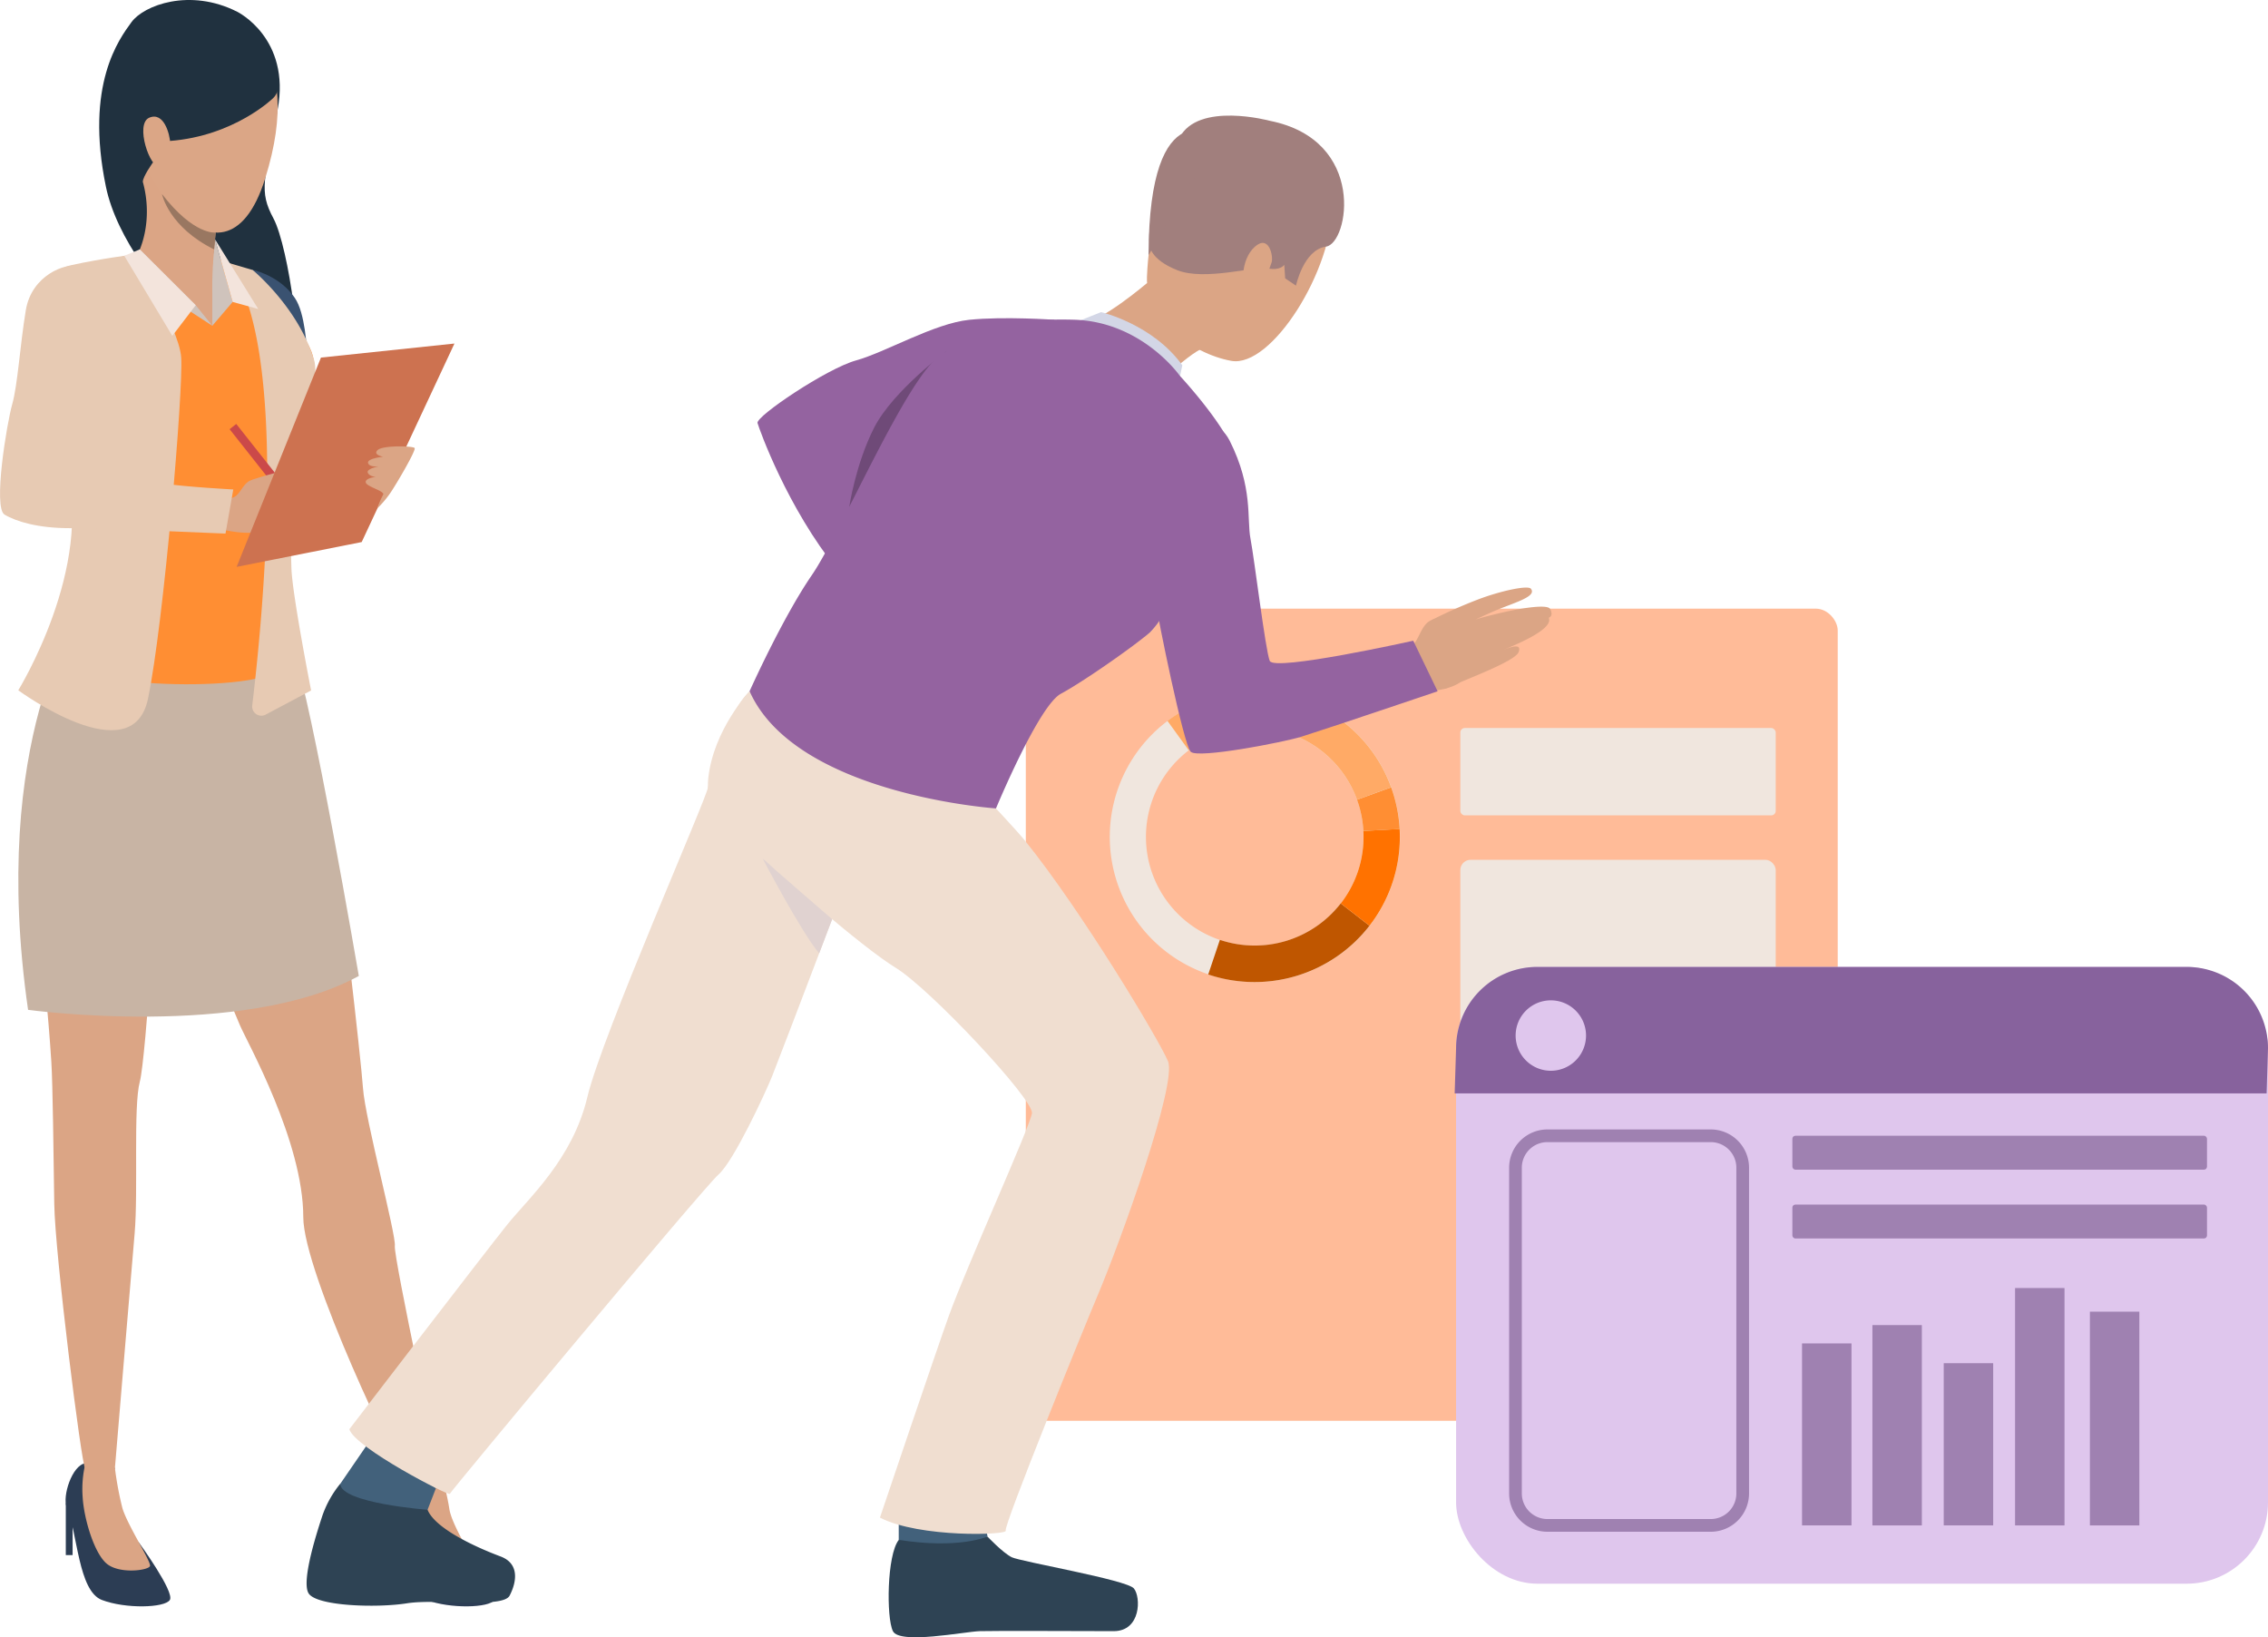 <?xml version="1.0" encoding="UTF-8"?> <svg xmlns="http://www.w3.org/2000/svg" viewBox="0 0 837.57 604.47"> <defs> <style>.cls-1{fill:#20313f;}.cls-2{fill:#3a5271;}.cls-3{fill:#2c3d54;}.cls-4{fill:#dba585;}.cls-5{fill:#c8b4a4;}.cls-6{fill:#ff8e33;}.cls-7{fill:#cfc3bc;}.cls-8{fill:#e7cab3;}.cls-9{fill:#f3e4dc;}.cls-10{fill:#cb4949;}.cls-11{fill:#cd7250;}.cls-12{fill:#dba686;}.cls-13{fill:#997761;}.cls-14{fill:#a17f7d;}.cls-15{fill:#ffbb98;}.cls-16{fill:#f0e6de;}.cls-17{fill:#bf5600;}.cls-18{fill:#ff7200;}.cls-19{fill:#fa6;}.cls-20{fill:#9463a0;}.cls-21{fill:#6f4a78;}.cls-22{fill:#2e4354;}.cls-23{fill:#42617b;}.cls-24{fill:#f0ded0;}.cls-25{fill:#d3d6e6;}.cls-26{fill:#a8aab7;}.cls-27{fill:#e0d2d0;}.cls-28{fill:#90c0fc;}.cls-29{fill:#dfc6ed;}.cls-30{fill:#87629d;}.cls-31{fill:#9f81b1;}</style> </defs> <title>задачи</title> <g id="Слой_2" data-name="Слой 2"> <g id="support"> <path class="cls-1" d="M87.62,4.35s19.82,9.7,14.92,36.08S95.47,70.36,101,80.67s12,54.27,7,62.61S46.9,106.65,39.11,68.93,44,14.44,48.54,8.19,70.12-4.53,87.62,4.35Z"></path> <path class="cls-2" d="M93.11,99.58s10.09,2,15.75,10.39c4,5.8,4.27,18.69,4.83,21.12s8.1,29.9,8.1,29.9l-21,14.08Z"></path> <path class="cls-3" d="M170.76,569.33s13.72,18.46,11.84,21.39-16.31,3.34-25.09,0-9-25-13-34.29c-1.66-3.89,1.9-15.38,6.9-16.21s10.45,1.61,10.45,1.61S156.71,554.93,170.76,569.33Z"></path> <path class="cls-4" d="M162,541.68a87.63,87.63,0,0,1,3.94,15.37c.87,6.23,9.77,19.45,9.35,21.12s-11.7,3.19-16.31-1.12-7.55-16.85-8.57-24.35a60.41,60.41,0,0,0-2.13-10.44S157.6,537.08,162,541.68Z"></path> <path class="cls-3" d="M51.38,569.63s13.22,18.16,11.34,21.09-16.31,3.34-25.09,0-9-25-13-34.29c-1.66-3.89,1.89-15.38,6.9-16.21S42.44,542,42.44,542,37.32,555.23,51.38,569.63Z"></path> <path class="cls-4" d="M42.44,542a122.28,122.28,0,0,0,2.72,14.63c1.67,6.07,10.66,19.86,10.24,21.53s-11.71,3.19-16.31-1.12-8.15-16.8-8.57-24.35a40,40,0,0,1,1.05-12.48S38.05,537.41,42.44,542Z"></path> <path class="cls-4" d="M108.51,241.39s11.77,54.75,14.47,68.54,10.27,80.55,11.08,91.91S146.35,456,145.81,460s17,85.51,17,85.51-6,4.82-12.31.43c-3.25-2.25-38.5-76.25-38.5-96.53,0-28-20.72-64.6-23.39-70.87-24.84-58.24-20-76.05-23.2-79.83s-3.52,2.34-5.42,10.71-5.94,80.83-8.37,90-.54,40.28-1.9,56S42.44,542,42.44,542s-4.6,7.2-11,.18c-1.38-1.5-11.13-79-11.4-97.64s-.56-44.38-1.08-52.45c-5-77.28-17.31-88.33,2.07-143C57.28,146.66,108.51,241.39,108.51,241.39Z"></path> <path class="cls-5" d="M29.47,226.09S-4.06,273,10.37,372.84c0,0,79.53,10.82,122.14-12.51,0,0-17.62-102.93-24-118.94S29.47,226.09,29.47,226.09Z"></path> <polygon class="cls-3" points="144.18 554.81 144.18 574.14 146.69 574.14 146.69 559.2 144.18 554.81"></polygon> <polygon class="cls-3" points="24.3 554.81 24.3 574.14 26.81 574.14 26.81 559.2 24.3 554.81"></polygon> <path class="cls-6" d="M74.47,92.73s12.35,5.84,16.64,6.69S112,121.9,115,129.79s0,19.74-6,33.63-.34,18.53-3.08,32.43-5.15,43.32-4.64,51S31.84,256.08,15.88,242c0,0,16-24,18.09-27.45s.35-22.13-1.54-26.93S18,142,18,142s-10.27-31.38-1-38.59c8.06-6.26,30-8.49,34-9.87S66.4,91.53,74.47,92.73Z"></path> <path class="cls-7" d="M78.41,120.27l7.51-8.79L79.4,88.34S77.21,101.23,78.41,120.27Z"></path> <path class="cls-4" d="M80.37,78.48s-.34,3.09-.74,7.38c-.18,1.89-.37,4-.54,6.23a142.26,142.26,0,0,0-.68,16.43S65.58,121.38,51,93.5c0,0,6.14-11.49,1.52-27.15S80.37,78.48,80.37,78.48Z"></path> <polygon class="cls-4" points="78.41 108.52 78.41 120.27 63.64 109.23 78.41 108.52"></polygon> <polygon class="cls-7" points="78.41 120.27 72.28 112.68 51.62 92.09 44.94 98.53 78.41 120.27"></polygon> <path class="cls-8" d="M48.75,94.06S66.09,120.37,66.92,132,60.47,230.17,54.65,258s-47.9-3.14-47.9-3.14S35,209.1,24.17,172.46s-14.8-51.3-14.8-51.3,3.74-20.41,17-23.28C37.94,95.36,48.75,94.06,48.75,94.06Z"></path> <path class="cls-8" d="M116.1,133.31s3.13,11.06-9,35.52c0,0,.19,31.31.53,41.09s7.26,45,7.26,45l-16.65,8.86a3.4,3.4,0,0,1-5.09-3.34c3.41-28.15,14.51-134.9-9.47-163.59l9.62,2.83S110.35,113.62,116.1,133.31Z"></path> <polygon class="cls-9" points="85.92 111.48 95.38 114.1 79.4 88.34 85.92 111.48"></polygon> <polygon class="cls-9" points="72.28 112.68 63.64 124 45.9 94.44 51.62 92.09 72.28 112.68"></polygon> <rect class="cls-10" x="95.93" y="153.51" width="3.13" height="36.99" transform="translate(-85.65 97.51) rotate(-38.32)"></rect> <path class="cls-4" d="M83.37,184.2a6.68,6.68,0,0,0,3.63-1c2.49-1.87,3.39-6.5,7.78-6.16s6.43,14.12,5.33,16.72-7.2,3.92-16.22,2.12S83.37,184.2,83.37,184.2Z"></path> <path class="cls-4" d="M93.27,177.08a137.4,137.4,0,0,1,13.61-3.72c6.39-1.39,14-1.84,14.78-.73s-6.23,2.3-12.5,4.08c-5.77,1.64-4.39,2.24-4.39,2.24s-.38-.19,6.21-.81c7.08-.66,14.37-.65,15.09.77.35.69.11,1.15-2.44,1.8,1.53-.07,1.74.33,1.8.94.31,3.19-10,5.73-14.13,6.74,3.16-.76,5.54-1,4.41,1.15-1.3,2.45-16,5.4-21.24,7C88.8,198.18,93.27,177.08,93.27,177.08Z"></path> <path class="cls-8" d="M28.79,98.35c-4.35-1.4-17.1,3.12-19.26,16.19s-3,27.59-5,34.63S-2.63,187.41,1.68,190,14.15,195,25.6,195C37.43,195,83.28,197,83.28,197l2.87-16.29s-17.41-.9-26.43-2.27c-8-1.22-19.17-4.63-32.27-6.07,0,0,2.78-19.33,4.79-24.78S48.33,104.67,28.79,98.35Z"></path> <polygon class="cls-4" points="112.65 181.97 114.8 187.21 110.2 183.91 112.65 181.97"></polygon> <polygon class="cls-11" points="87.39 209.29 133.57 200.13 167.83 126.84 118.53 132.02 87.39 209.29"></polygon> <path class="cls-4" d="M139.33,187.7a37.41,37.41,0,0,0,4.79-5.65c2.26-3.29,9.64-15.86,9-16.64s-11.63-1.06-13.62.73,2,2.49,2,2.49-6,.61-5.57,2.31,4,1.22,4,1.22-4.82.92-4.09,2.41,3,1.46,3,1.46-4.27.54-3.75,2.16,7.29,3.16,6.39,4.51A31,31,0,0,0,139.33,187.7Z"></path> <path class="cls-12" d="M84.74,7.28s28.78,9,13.16,58.71S43,60.24,47.08,30,84.74,7.28,84.74,7.28Z"></path> <path class="cls-1" d="M100.84,36.26s-14.3,14-38.24,15.79c0,0-9.19,10.78-9.9,15,0,0-21.35-36.4,4.9-58.22S110.49,27.27,100.84,36.26Z"></path> <path class="cls-12" d="M62.89,53c-.18-3.62-2.41-11.85-7.78-9.54s.33,19,3.89,18C59,61.52,63.33,61.59,62.89,53Z"></path> <path class="cls-13" d="M79.63,85.86c-.18,1.89-.37,4-.54,6.23h0C62.44,83.87,59.89,72,59.82,71.65,71.67,87,79.63,85.86,79.63,85.86Z"></path> <path class="cls-4" d="M462.4,44.58s29.47,5.26,29.73,30.22-22.57,61.1-37.42,58.43-31.71-15.85-31.14-31,4.78-35.13,11.62-46.08S454.16,44,462.4,44.58Z"></path> <path class="cls-14" d="M424.6,90.64s0,5.09,10.19,9.12,28.76-1.61,33.43-.67,6.06-1.32,6.06-1.32l.33,5,4,2.69s2.78-13.26,11.1-14.41S504.94,51.81,469,44.61c0,0-26.57-7.22-33.43,6.27S423.31,81.14,424.6,90.64Z"></path> <rect class="cls-15" x="378.83" y="224.72" width="299.84" height="299.84" rx="8.05"></rect> <rect class="cls-16" x="539.3" y="268.79" width="116.47" height="32.25" rx="1.65"></rect> <rect class="cls-16" x="539.3" y="317.44" width="116.47" height="170.94" rx="3.79"></rect> <path class="cls-16" d="M446.2,359.73A53.57,53.57,0,0,0,517,309.66c0-1.21,0-2.41-.06-3.59a53.59,53.59,0,1,0-70.69,53.66Zm-23-51.28a40.18,40.18,0,0,1,77.94-13.2v0a40.08,40.08,0,0,1,2.35,11.52c0,.89.06,1.79.05,2.7a40.17,40.17,0,1,1-80.34-1Z"></path> <path class="cls-17" d="M495.14,333.56l10.61,8.22a53.69,53.69,0,0,1-59.56,18L450.5,347a40.25,40.25,0,0,0,44.64-13.47Z"></path> <path class="cls-18" d="M503.49,306.79l13.4-.73c.06,1.19.08,2.39.07,3.6a53.4,53.4,0,0,1-11.21,32.12l-10.61-8.22a40,40,0,0,0,8.41-24.07Q503.57,308.13,503.49,306.79Z"></path> <path class="cls-6" d="M503.5,306.79a40.08,40.08,0,0,0-2.35-11.52v0l12.6-4.58a53.54,53.54,0,0,1,3.14,15.4Z"></path> <path class="cls-19" d="M431.15,266.16a53.59,53.59,0,0,1,82.6,24.51l-12.6,4.6v0A40.17,40.17,0,0,0,439,277Z"></path> <path class="cls-4" d="M517.31,240.11a8.84,8.84,0,0,0,4.57-2.09c2.9-3,3.17-9.21,9-9.63s11.24,17.29,10.3,20.94-8.69,6.56-20.9,6S517.31,240.11,517.31,240.11Z"></path> <path class="cls-4" d="M528.93,228.81a184.15,184.15,0,0,1,17.15-7.58c8.14-3.07,18.2-5.26,19.29-3.86,2.42,3.11-7.06,5.3-15,8.87-7.26,3.29-6,2.76-6,2.76s-.54-.18,8-2.28c9.18-2.26,18.77-3.68,20-2,.6.83,1.67,3.75-2.18,3.63,2-.39,1.69-.7,1.88.1,1,4.13-12.05,9.5-17.24,11.64,4-1.62,7.08-2.39,6,.64-1.23,3.48-20,10.27-26.55,13.32C527.19,257.42,528.93,228.81,528.93,228.81Z"></path> <path class="cls-20" d="M389.37,118.07s-18.41-1.33-31.41,0-30.95,12-41.82,15-37.1,20.7-36.39,23.11,10.87,31.09,29.66,54.39C325.48,230.54,389.37,118.07,389.37,118.07Z"></path> <path class="cls-21" d="M349.64,129.63s-19.86,14.69-26.77,28.17-9.27,29.5-9.27,29.5Z"></path> <path class="cls-22" d="M364.68,567.32s5.67,6,8.95,7.62,42.44,8.33,45.1,11.51,2.66,15.78-7.45,15.78-43.77-.18-49.44,0-29.62,5-32.09,0-2.23-28.12,2.15-33.67S364.68,567.32,364.68,567.32Z"></path> <path class="cls-23" d="M363.47,560.28l1.21,7s-10.46,4.78-32.78,1.24v-7.27Z"></path> <path class="cls-22" d="M125.64,547.83a38.6,38.6,0,0,0-6.56,11.69c-1.38,4.23-8,23.93-5.14,28.71s25.17,5.49,36.33,3.72,35.44,1.95,37.93-2.83,3.89-11.77-3.37-14.48-23.92-9.8-26.94-17.24S125.64,547.83,125.64,547.83Z"></path> <path class="cls-23" d="M161,549.42l-3.1,8s-32-2.4-32.25-9.57l10.1-14.71Z"></path> <path class="cls-4" d="M423.62,104.49s-17.83,15.14-22.91,13.91,17.49,32,17.49,32,21.48-21.14,26.32-21.78S423.62,104.49,423.62,104.49Z"></path> <path class="cls-20" d="M424.83,164.29c-6.07,3.67-7.09,4.85-6.38,22.21s7.91,31.37,8.44,36.15,10.18,52.25,12.84,54.9S474.16,274,480.58,272c9.62-3,50.33-16.77,50.33-16.77l-9-18.67s-51.39,11.46-53,7.44-5.68-37.75-7.1-45.07,1.05-18.84-7.69-36.21C446.28,147.19,424.83,164.29,424.83,164.29Z"></path> <path class="cls-24" d="M364.57,295s10.89,11.59,13.94,15.35c20.86,25.79,49.26,73.13,52.81,81.4s-17.56,66.76-26.23,87.18c-4.55,10.72-34.61,84.54-33.67,86.19s-31.81,2.75-46.46-4.81c0,0,21.07-62.4,25.5-74.64C357.16,467.14,380.4,416,381.1,411s-37.55-45.88-50.31-53.68-44-35.44-47.49-39-23.63-13-21.74-30.95,15.24-32.13,15.24-32.13Z"></path> <path class="cls-24" d="M307.31,339.37s-2,5.25-4.79,12.6c-6,15.79-15.72,41.26-17.34,45.29-2.36,5.91-14.17,31.43-19.84,36.39s-99,117-99.24,117.9-35-17-37.09-23.87c0,0,50.56-65.92,58.36-75.6s24.1-24.1,29.53-47,44.41-111,44.53-114.36c0,0,6.28-27.17,15.37-35.44s42.17,1.42,47.37,18.66S307.31,339.37,307.31,339.37Z"></path> <path class="cls-25" d="M399.1,118.24l7.53-3s19,4.37,30,19.61l-.95,4.55S406.69,133.14,399.1,118.24Z"></path> <path class="cls-26" d="M428.14,229.18a30.88,30.88,0,0,1-3.55,4.34c-.54.46-1.19,1-1.94,1.62h0l-.71-28.58L426,219.21C426.57,220.85,428.14,229.18,428.14,229.18Z"></path> <path class="cls-27" d="M307.31,339.37s-2,5.25-4.79,12.6c-6.35-7.31-20.85-34.94-20.85-34.94.95.68,4,3.52,4.68,4.16S307.31,339.37,307.31,339.37Z"></path> <path class="cls-4" d="M469.62,96.84c.67-2.16-.95-10.44-6.23-5.73s-5.26,15.27-2.28,16.13S467.93,102.33,469.62,96.84Z"></path> <path class="cls-14" d="M449.88,50.39S424.3,32.2,424.16,94.2Z"></path> <path class="cls-20" d="M428.14,229.18a30.88,30.88,0,0,1-3.55,4.34c-.54.46-1.19,1-1.94,1.62h0c-7.21,5.77-23.4,17-30.88,21-8.27,4.5-23.95,42.33-23.95,42.33s-74-5-91-43.27c0,0,12.05-26.93,23-42.88s35.08-73.37,47.84-81.52,23.75-13.47,48.91-12.76,39.11,20.67,39.11,20.67,19.13,20.56,21,31.43C458.35,179.55,437.57,216,428.14,229.18Z"></path> <line class="cls-28" x1="670.15" y1="335.34" x2="670.15" y2="331.44"></line> <rect class="cls-29" x="537.73" y="356.98" width="299.84" height="227.73" rx="30.04"></rect> <path class="cls-30" d="M837.57,387l-.52,16.68H537.21l.52-16.68a30,30,0,0,1,30-30H807.53A30,30,0,0,1,837.57,387Z"></path> <path class="cls-31" d="M631.78,565.53H571.45a14.15,14.15,0,0,1-14.13-14.14V431.12A14.15,14.15,0,0,1,571.45,417h60.33a14.15,14.15,0,0,1,14.14,14.13V551.39A14.15,14.15,0,0,1,631.78,565.53ZM571.45,421.68a9.44,9.44,0,0,0-9.44,9.44V551.39a9.45,9.45,0,0,0,9.44,9.45h60.33a9.46,9.46,0,0,0,9.45-9.45V431.12a9.45,9.45,0,0,0-9.45-9.44Z"></path> <rect class="cls-31" x="661.92" y="419.33" width="153.12" height="12.51" rx="1.1"></rect> <rect class="cls-31" x="661.92" y="444.74" width="153.12" height="12.51" rx="1.1"></rect> <path class="cls-29" d="M585.72,382.33a13,13,0,1,1-13-13A13,13,0,0,1,585.72,382.33Z"></path> <rect class="cls-31" x="665.49" y="496" width="18.26" height="67.18"></rect> <rect class="cls-31" x="691.48" y="489.23" width="18.26" height="73.96"></rect> <rect class="cls-31" x="717.82" y="503.3" width="18.26" height="59.88"></rect> <rect class="cls-31" x="744.16" y="475.55" width="18.26" height="87.64"></rect> <rect class="cls-31" x="771.8" y="484.28" width="18.26" height="78.91"></rect> </g> </g> </svg> 